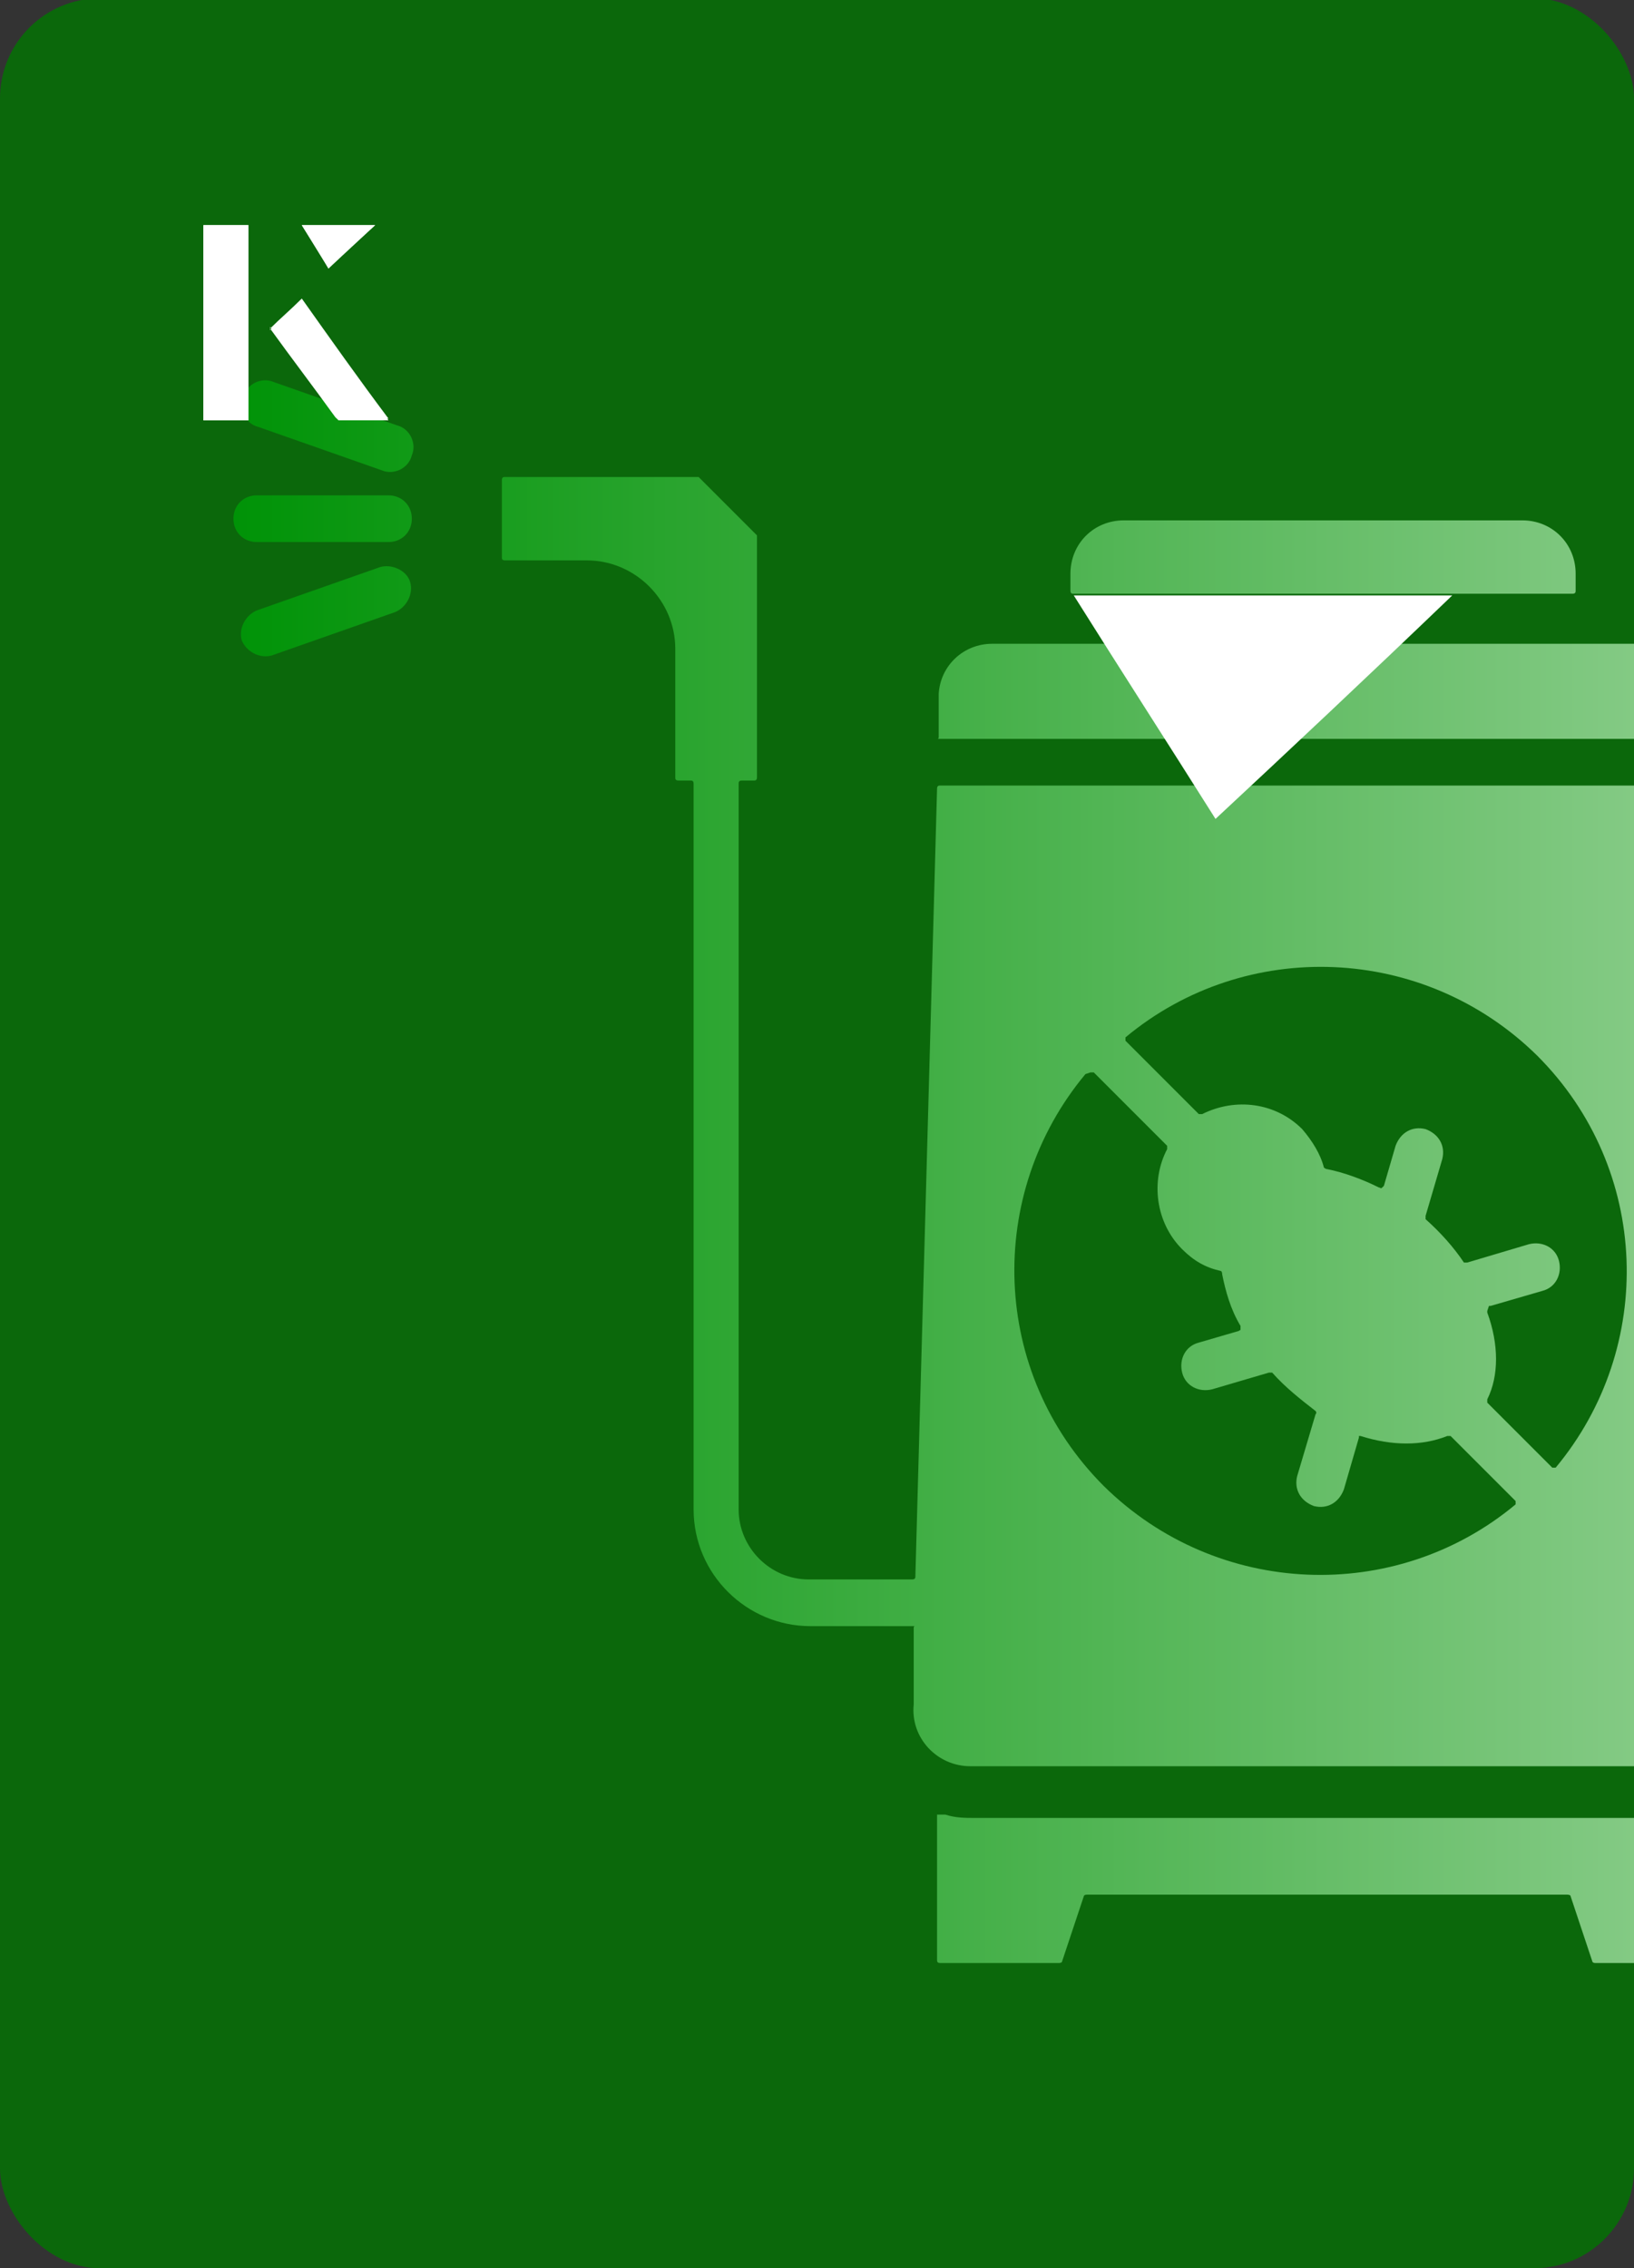 <?xml version="1.0" encoding="UTF-8"?><svg id="Layer_1" xmlns="http://www.w3.org/2000/svg" xmlns:xlink="http://www.w3.org/1999/xlink" viewBox="0 0 98 136"><rect x="0" y="0" width="98" height="136" fill="#333333" stroke="none"/><defs><clipPath id="clippath"><rect x="0" y="0" width="98" height="136.1" rx="6" ry="6" transform="translate(98 136) rotate(-180)" style="fill:none;"/></clipPath><linearGradient id="linear-gradient" x1="14" y1="70.2" x2="104.2" y2="70.2" gradientUnits="userSpaceOnUse"><stop offset="0" stop-color="#009307"/><stop offset="1" stop-color="#8dce8d"/></linearGradient></defs><rect x="0" y="0" width="98" height="136.1" rx="6" ry="6" transform="translate(98 136) rotate(-180)" style="fill:#0b680b;"/><g style="clip-path:url(#clippath);"><path d="M100.7,106c2,0,3.6-1.6,3.6-3.7l-1.5-55c0-.1,0-.2-.2-.2h-46.2c-.1,0-.2,0-.2.2l-1.3,47.2c0,.1,0,.2-.2.2h-6.2c-2.3,0-4.2-1.9-4.2-4.2v-43.5c0-.1,0-.2.2-.2h.7c.1,0,.2,0,.2-.2v-14.4c0,0,0,0,0-.1l-3.5-3.5s0,0-.1,0h-11.5c-.1,0-.2,0-.2.2v4.6c0,.1,0,.2.2.2h4.9c2.9,0,5.3,2.4,5.3,5.3v7.7c0,.1,0,.2.2.2h.7c.1,0,.2,0,.2.2v43.5c0,3.9,3.2,7,7,7h6.1c0,0,0,0,.1,0s0,0,0,.1v4.6c-.2,2,1.4,3.7,3.4,3.7h42.5ZM14.5,38.4c.3.7,1.1,1.1,1.8.9l7.4-2.6c.7-.3,1.1-1.1.9-1.8s-1.1-1.1-1.8-.9l-7.4,2.6c-.7.3-1.1,1.1-.9,1.8ZM14,31.1c0,.8.6,1.4,1.4,1.4h7.9c.8,0,1.4-.6,1.4-1.4s-.6-1.4-1.4-1.4h-7.9c-.8,0-1.4.6-1.4,1.4ZM24.7,27.3c.3-.7-.1-1.6-.9-1.8l-7.4-2.6c-.7-.3-1.6.1-1.8.9s.1,1.6.9,1.8l7.4,2.6c.7.3,1.6-.1,1.8-.9ZM56.4,108.8c0,0-.1,0-.2,0,0,0,0,0,0,.2v8.5c0,.1,0,.2.2.2h7.1c0,0,.2,0,.2-.1l1.3-3.9c0,0,0-.1.2-.1h28.8c0,0,.2,0,.2.1l1.3,3.9c0,0,0,.1.2.1h7.1c.1,0,.2,0,.2-.2v-8.5c0,0,0-.1,0-.2s-.1,0-.2,0c-.6.2-1.2.2-1.8.2h-42.5c-.6,0-1.2,0-1.8-.2ZM94.4,35.6h-30c-.1,0-.2,0-.2-.2v-1c0-1.8,1.4-3.2,3.2-3.2h23.9c1.8,0,3.2,1.4,3.2,3.2v1c0,.1,0,.2-.2.2h0ZM56.4,44.3c0,0,0,0-.1,0s0,0,0-.1v-2.6c.1-1.7,1.5-3,3.2-3h40.1c1.7,0,3.1,1.3,3.1,3v2.6c0,0,0,0,0,.1s0,0-.1,0h-46.1ZM65.4,64.3s0,0,.1,0c0,0,.1,0,.1,0l4.4,4.4c0,0,0,.1,0,.2-1,1.9-.7,4.4.9,6,.7.7,1.4,1.1,2.3,1.3,0,0,.1,0,.1.2.2,1,.5,2.1,1.1,3.1,0,0,0,.1,0,.2s0,0-.1.1l-2.4.7c-.8.2-1.2,1-1,1.8.2.8,1,1.2,1.8,1l3.4-1c0,0,.1,0,.2,0,.8.9,1.7,1.6,2.6,2.3,0,0,.1.1,0,.2l-1.1,3.7c-.2.8.2,1.5,1,1.8.8.2,1.5-.2,1.8-1l.9-3.1c0,0,0,0,0-.1,0,0,0,0,.1,0,1.9.6,3.7.6,5.2,0,0,0,.2,0,.2,0l3.9,3.9s0,0,0,.1c0,0,0,.1,0,.1-7.2,6-17.9,5.6-24.7-1.1-6.8-6.8-7.1-17.5-1.1-24.7h0ZM89.3,78.3s0,0,.1,0l3.1-.9c.8-.2,1.2-1,1-1.8-.2-.8-1-1.2-1.8-1l-3.7,1.1c0,0-.2,0-.2,0-.6-.9-1.4-1.8-2.3-2.6,0,0,0-.1,0-.2l1-3.4c.2-.8-.2-1.5-1-1.8-.8-.2-1.5.2-1.8,1l-.7,2.4c0,0,0,0-.1.1s-.1,0-.2,0c-1-.5-2.1-.9-3.1-1.1,0,0-.1,0-.2-.1-.2-.8-.7-1.6-1.3-2.3-1.6-1.6-4-1.9-6-.9,0,0-.2,0-.2,0l-4.4-4.4s0,0,0-.1c0,0,0-.1,0-.1,7.2-6,17.9-5.6,24.7,1.1,6.8,6.8,7.1,17.5,1.1,24.7,0,0,0,0-.1,0,0,0-.1,0-.1,0l-3.9-3.9c0,0,0-.1,0-.2.7-1.4.7-3.3,0-5.2,0,0,0-.1,0-.1Z" style="fill:url(#linear-gradient);"/></g><path d="M72.9,49.1c-2.9-4.6-5.8-9.1-8.5-13.4h22.7c-5,4.8-9.9,9.4-14.2,13.4Z" style="fill:#fff;"/><path d="M14.9,13.5h-2.7v11.7h2.7v-11.7ZM16.2,19.7c1.3,1.8,2.6,3.5,3.9,5.3,0,0,.2.2.2.2,1,0,1.9,0,3,0-1.8-2.5-3.5-4.8-5.2-7.2-.7.6-1.3,1.2-1.9,1.8ZM19.7,16.1c.8-.8,1.8-1.7,2.8-2.6h-4.4c.5.8,1.1,1.7,1.6,2.6Z" style="fill:#fff;"/><path d="M14.9,13.5v11.7h-2.7v-11.7h2.7Z" style="fill:#fff;"/><path d="M16.2,19.7c.6-.6,1.2-1.1,1.9-1.8,1.7,2.4,3.4,4.8,5.2,7.2-1.1,0-2,0-3,0,0,0-.2,0-.2-.2-1.3-1.8-2.6-3.5-3.9-5.3Z" style="fill:#fff;"/><polygon points="19.7 16.1 18.1 13.5 22.5 13.5 19.7 16.1" style="fill:#fff;"/></svg>